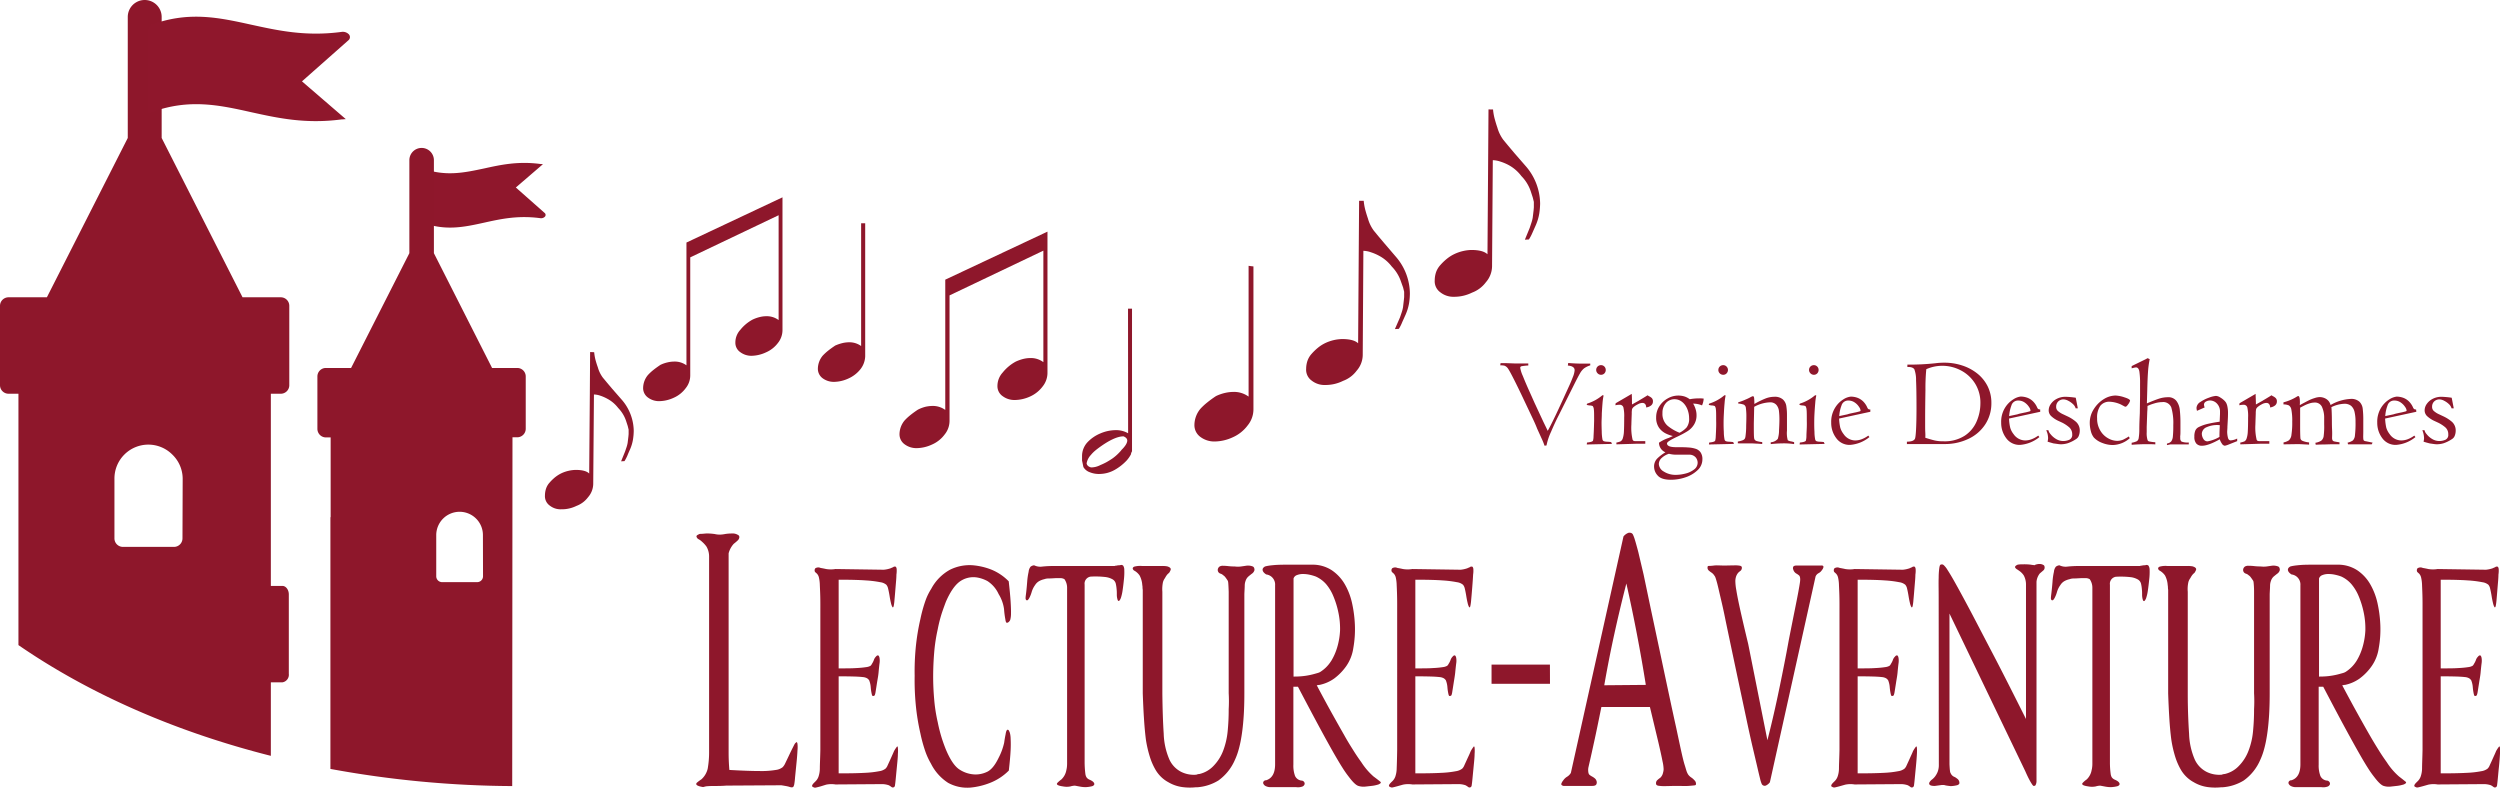 <svg xmlns="http://www.w3.org/2000/svg" viewBox="0 0 737.49 232.43"><defs><style>.cls-1{fill:#8e172b;}.cls-2{fill:#8f172c;}</style></defs><g id="Layer_2" data-name="Layer 2"><g id="Layer_1-2" data-name="Layer 1"><path class="cls-1" d="M235,218.92c.09,0,.18.16.25.48a9.32,9.32,0,0,1,0,2c-.05,1.07-.15,2.41-.32,4l-.39,3.9a20.54,20.54,0,0,1-.24,2.08,2.48,2.48,0,0,1-.25.69c-.19.22-.52.25-1,.11a6.18,6.18,0,0,0-.75-.21c-.31-.07-.91-.18-1.81-.32l-16.23.1c-1,.08-2,.11-3,.11s-2,0-3,.11l-.85.21c-1.75-.28-2.36-.71-1.84-1.28a12.07,12.07,0,0,1,1.34-1,6.11,6.11,0,0,0,1.85-3.1,27.56,27.56,0,0,0,.42-4.81V164.23a5.78,5.78,0,0,0-.78-3,8.34,8.34,0,0,0-1.27-1.39,4.87,4.87,0,0,0-1-.75,1.12,1.12,0,0,1-.56-.53c-.24-.36-.1-.64.42-.85a1.11,1.11,0,0,1,.71-.22,12.87,12.87,0,0,0,1.42-.11h.14a14.85,14.85,0,0,1,2.59.16,6.66,6.66,0,0,0,1.45.17,8.33,8.33,0,0,0,1.56-.17,11.93,11.93,0,0,1,2-.16,3,3,0,0,1,1.85.43.68.68,0,0,1,.39.7,1.45,1.45,0,0,1-.46.9,14.18,14.18,0,0,1-1.17,1,6.51,6.51,0,0,0-1.53,2.83V222c0,1.71.07,3.42.22,5.13,3.82.22,6.8.32,8.93.32a25.71,25.71,0,0,0,4.78-.32,4.12,4.12,0,0,0,2-.8,3.93,3.93,0,0,0,.75-1.12c.38-.78.78-1.62,1.2-2.51s.78-1.62,1.07-2.19.49-1,.63-1.18A1.86,1.86,0,0,1,235,218.92Z"/><path class="cls-1" d="M260.22,231.31l-13.75.1a7.59,7.59,0,0,0-2.76.06L242,232c-.53.14-.95.25-1.28.32a.94.94,0,0,1-.78-.11c-.47-.14-.5-.46-.07-1,.19-.21.44-.46.74-.75a3.58,3.58,0,0,0,.82-1.28,7.62,7.62,0,0,0,.42-2.5c0-1.1.1-2.9.15-5.39V178.1c0-2.49-.1-4.28-.15-5.39a11,11,0,0,0-.28-2.39,2.54,2.54,0,0,0-.6-1.12c-.22-.18-.39-.34-.54-.48a1,1,0,0,1,.08-1.07,1.61,1.61,0,0,1,1.56-.11c.42.07,1,.18,1.63.32a8.35,8.35,0,0,0,2.76,0l14.24.21a8.43,8.43,0,0,0,2-.42c.31-.14.56-.25.75-.32a.75.75,0,0,1,.85-.11,1.77,1.77,0,0,1,.21.58,8,8,0,0,1-.07,1.72c0,1-.13,2.19-.25,3.68s-.22,2.74-.32,3.74a14.3,14.3,0,0,1-.24,1.87c-.08.25-.16.37-.25.37s-.38-.46-.57-1.38q-.21-.86-.39-2c-.12-.75-.27-1.51-.46-2.3a2.6,2.6,0,0,0-.5-1,3.51,3.51,0,0,0-1.77-.75,32,32,0,0,0-4.29-.53q-2.87-.21-8-.21v26.16c2.27,0,4,0,5.28-.1a27.13,27.13,0,0,0,2.84-.27,3.44,3.44,0,0,0,1.24-.37,1.32,1.32,0,0,0,.42-.54,5.37,5.37,0,0,0,.6-1.17,2.56,2.56,0,0,1,.6-1c.24-.29.45-.41.64-.38s.33.27.43.7a5.25,5.25,0,0,1,0,1.71c-.1.78-.19,1.67-.28,2.67s-.3,2-.47,3.09-.29,1.89-.39,2.46a4.94,4.94,0,0,1-.24,1.07c-.08.14-.16.21-.25.21a.43.43,0,0,1-.36.06c-.14,0-.26-.31-.35-.81a13.81,13.81,0,0,1-.25-1.81,6.82,6.82,0,0,0-.46-2,2.11,2.11,0,0,0-.6-.59,3.17,3.17,0,0,0-1.31-.37c-.62-.07-1.48-.13-2.59-.16s-2.61-.06-4.5-.06v28.63c3.31,0,5.89-.05,7.76-.16a28.86,28.86,0,0,0,4.22-.48,3.94,3.94,0,0,0,1.84-.75,2.79,2.79,0,0,0,.64-1c.33-.71.67-1.44,1-2.19s.64-1.4.88-2a10.29,10.29,0,0,1,.92-1.38c.1,0,.17.12.21.37a10.62,10.62,0,0,1,0,1.87c0,1-.14,2.22-.28,3.68s-.26,2.67-.35,3.63-.17,1.59-.22,1.88a.8.8,0,0,1-.21.53.65.65,0,0,1-.85,0,7.42,7.42,0,0,0-.74-.48A6.32,6.32,0,0,0,260.22,231.31Z"/><path class="cls-1" d="M297.57,171.49c.28,2.5.47,4.49.56,6s.13,2.65.11,3.47a7.06,7.06,0,0,1-.18,1.7,1.21,1.21,0,0,1-.28.59,1.16,1.16,0,0,1-.71.48c-.24,0-.4-.3-.49-1a26.37,26.37,0,0,1-.39-3.05,11.25,11.25,0,0,0-1.6-4.43,9,9,0,0,0-3.3-3.84,10,10,0,0,0-3.15-1.07,6.9,6.9,0,0,0-5.1,1.28q-2.13,1.6-4,5.88c-.38,1-.77,2.08-1.17,3.25a41.66,41.66,0,0,0-1.24,4.86,50.66,50.66,0,0,0-1.06,7q-.28,3.47-.29,6.78t.29,6.78a47.41,47.41,0,0,0,1.06,6.89A44.92,44.92,0,0,0,277.9,218c.4,1.21.79,2.27,1.17,3.2q1.77,4.17,3.69,5.61a8.87,8.87,0,0,0,4.81,1.65,7.79,7.79,0,0,0,3.44-.69c1.3-.54,2.49-1.94,3.58-4.22a18.14,18.14,0,0,0,1.63-4.43c.14-1,.28-1.8.43-2.51.18-1.21.49-1.6.92-1.18a4.44,4.44,0,0,1,.32.7,6.87,6.87,0,0,1,.24,1.71,34.43,34.43,0,0,1,0,3.47c-.07,1.49-.25,3.49-.53,6a16,16,0,0,1-5.53,3.63,21,21,0,0,1-5.74,1.39,11.78,11.78,0,0,1-6.63-1.39,14.37,14.37,0,0,1-5.07-5.67,21.16,21.16,0,0,1-1.52-3.21,42.5,42.5,0,0,1-1.59-5.67,65.34,65.34,0,0,1-1.39-8.67,76.27,76.27,0,0,1-.31-8.34,73.84,73.84,0,0,1,.31-8.24,65.63,65.63,0,0,1,1.39-8.56,42.06,42.06,0,0,1,1.59-5.67,17.11,17.11,0,0,1,1.6-3.21,13.85,13.85,0,0,1,5.49-5.61,13,13,0,0,1,6.77-1.34,19.6,19.6,0,0,1,5.42,1.26A15.09,15.09,0,0,1,297.57,171.49Z"/><path class="cls-1" d="M331.66,168.08a19.35,19.35,0,0,1-.11,2.88c-.12,1.21-.25,2.28-.39,3.2a12.6,12.6,0,0,1-.46,2.09,2.75,2.75,0,0,1-.46.9c-.29.29-.5.11-.64-.53a4.82,4.82,0,0,1-.14-1.28c0-.5,0-1-.07-1.6a11.08,11.08,0,0,0-.25-1.61,2,2,0,0,0-.92-1.22,5.68,5.68,0,0,0-2.23-.7,25.58,25.58,0,0,0-4.26-.11,2.08,2.08,0,0,0-1.77,2.35V224.9a29.15,29.15,0,0,0,.21,3.31,3,3,0,0,0,.29,1,1.89,1.89,0,0,0,.85.75,6.09,6.09,0,0,1,.85.43c.52.35.73.71.64,1.06a1,1,0,0,1-.64.48,9.1,9.1,0,0,1-1.84.27h-.07a8.37,8.37,0,0,1-1.67-.16l-1.45-.27a4.75,4.75,0,0,0-1.35.22,5.63,5.63,0,0,1-2.2,0c-1.56-.22-2.1-.57-1.63-1.07a8.69,8.69,0,0,1,1.17-1,5,5,0,0,0,1.46-2.78,6.07,6.07,0,0,0,.14-.75,9.45,9.45,0,0,0,.07-1.07v-52a4.39,4.39,0,0,0-.78-2.46,2.46,2.46,0,0,0-1.21-.32h-1.2c-1.14.07-1.91.11-2.34.11a3.4,3.4,0,0,0-1.2.21,5.54,5.54,0,0,0-1.35.48,3.42,3.42,0,0,0-1.35,1.23,6.74,6.74,0,0,0-1,2,9.59,9.59,0,0,1-.71,1.82c-.24.42-.44.66-.6.69a.34.34,0,0,1-.39-.16,1,1,0,0,1-.11-.64c0-.28.09-.82.18-1.6s.19-1.8.28-3a20.26,20.26,0,0,1,.43-3,2.84,2.84,0,0,1,.57-1.5,2,2,0,0,1,1.06-.42,4.12,4.12,0,0,0,2.44.37,31.92,31.92,0,0,1,3.51-.16h17.79a1.28,1.28,0,0,1,.57-.11,2.32,2.32,0,0,1,.67-.1,2.34,2.34,0,0,0,.67-.11.92.92,0,0,1,.61.21A2.25,2.25,0,0,1,331.66,168.08Z"/><path class="cls-1" d="M369.57,167.11c.33.15.5.5.5,1.07a3.19,3.19,0,0,1-.21.48,2,2,0,0,1-.57.59c-.29.21-.62.48-1,.8a2.91,2.91,0,0,0-.86,1.34,4.06,4.06,0,0,0-.24,1.33c0,.54-.06,1.37-.11,2.51V204.5c0,2.63-.07,4.95-.21,6.94q-.57,8.44-2.55,12.66a14.62,14.62,0,0,1-4.89,6.14,13.88,13.88,0,0,1-6.24,2h-.43a16.47,16.47,0,0,1-4-.06,11,11,0,0,1-4.12-1.44,9.52,9.52,0,0,1-2-1.44,9.9,9.9,0,0,1-1.84-2.35,18.14,18.14,0,0,1-1.56-3.58,34,34,0,0,1-1.21-5.23q-.35-2.78-.56-6.14c-.15-2.25-.26-4.72-.36-7.43V174a4.27,4.27,0,0,1-.07-.75,2.79,2.79,0,0,0-.07-.64,7.07,7.07,0,0,0-.78-2.83,4.69,4.69,0,0,0-.92-1,4.12,4.12,0,0,0-.64-.43.89.89,0,0,1-.35-.32c-.24-.36-.14-.64.28-.86a6.59,6.59,0,0,1,2.27-.21h6a8.36,8.36,0,0,1,1.48.11c.71.21,1.06.5,1.06.85,0,.15-.11.5-.49,1.07a3.94,3.94,0,0,0-.57.53,6,6,0,0,0-.64,1,3.74,3.74,0,0,0-.6,1.22,10.26,10.26,0,0,0-.18,2.83V204.6q.08,7.05.4,11.86a20.74,20.74,0,0,0,1.67,7.58,7.64,7.64,0,0,0,3.55,3.69,8.45,8.45,0,0,0,4.41.8,2.84,2.84,0,0,1,.93-.21,8.32,8.32,0,0,0,4.16-2.41,13.09,13.09,0,0,0,2.81-4.43,22.15,22.15,0,0,0,1.32-5.61,65,65,0,0,0,.32-6.67,40.92,40.92,0,0,0,0-4.7V174.59c-.05-1.49-.1-2.42-.15-2.78a1.32,1.32,0,0,0-.28-.74c-.14-.22-.32-.47-.53-.75a2.38,2.38,0,0,0-.68-.64,1.78,1.78,0,0,0-.7-.43,1.31,1.31,0,0,1-.57-.32,1.14,1.14,0,0,1-.21-1.28,1.24,1.24,0,0,1,.46-.54,1.89,1.89,0,0,1,1-.21,15.32,15.32,0,0,1,1.6.11,17.17,17.17,0,0,0,1.88.1,6.84,6.84,0,0,0,1.81,0l1.45-.21A3.76,3.76,0,0,1,369.57,167.11Z"/><path class="cls-1" d="M407,230.45c.33.22.41.41.25.59a2.22,2.22,0,0,1-1,.48,9.42,9.42,0,0,1-1.66.32l-1.88.21a5,5,0,0,1-2-.21c-.69-.21-1.62-1.1-2.8-2.67a29.43,29.43,0,0,1-1.84-2.62q-1.06-1.65-2.77-4.64c-1.13-2-2.54-4.54-4.21-7.64s-3.75-7-6.2-11.69h-1.35v23a8.81,8.81,0,0,0,.49,3.31,2.38,2.38,0,0,0,2.06,1.39,1,1,0,0,1,.64.43.8.8,0,0,1,.1.69,1.11,1.11,0,0,1-.67.64,3.85,3.85,0,0,1-1.84.16h-7.44a3.06,3.06,0,0,1-1.53-.32,1.46,1.46,0,0,1-.67-.69.67.67,0,0,1,.11-.7.88.88,0,0,1,.74-.32c1.75-.57,2.62-2.13,2.62-4.7V172.67a3,3,0,0,0-2.62-3.21c-.66-.42-1-.85-1.06-1.28s.19-.78.71-1.07a8.47,8.47,0,0,1,.95-.21c.4-.07,1-.14,1.81-.21s1.88-.11,3.23-.11h7.76a10.38,10.38,0,0,1,5.88,1.6,12.58,12.58,0,0,1,3.9,4.17,19.44,19.44,0,0,1,2.16,5.66,36.46,36.46,0,0,1,.81,6.19,31.58,31.58,0,0,1-.46,7,12.4,12.4,0,0,1-2,5.18,16.2,16.2,0,0,1-3.65,3.79,11.54,11.54,0,0,1-4.29,1.87,2,2,0,0,0-.42.05,1.59,1.59,0,0,1-.43.06Q391,207,393,210.59t3.58,6.35c1,1.82,2,3.37,2.8,4.65s1.57,2.38,2.24,3.31a19.84,19.84,0,0,0,3.57,4.16C406.06,229.7,406.66,230.17,407,230.45Zm-24.73-30.87a21.29,21.29,0,0,0,5.74-.85l.74-.21a3.08,3.08,0,0,0,.75-.32,10.72,10.72,0,0,0,1.63-1.29,10.25,10.25,0,0,0,1.48-1.81l.15-.22a17,17,0,0,0,1.7-3.89,20.89,20.89,0,0,0,.85-5,23,23,0,0,0-.5-5.34,25.42,25.42,0,0,0-1.49-4.81,13.41,13.41,0,0,0-2.12-3.52,9,9,0,0,0-3.05-2.25,13.27,13.27,0,0,0-1.84-.53,9.24,9.24,0,0,0-1.92-.21,4.73,4.73,0,0,0-1.8.32,1.57,1.57,0,0,0-1,1v28.94Z"/><path class="cls-1" d="M430.38,231.31l-13.75.1a7.59,7.59,0,0,0-2.76.06l-1.71.48c-.52.14-.94.25-1.27.32a.94.94,0,0,1-.78-.11c-.47-.14-.5-.46-.07-1,.19-.21.43-.46.74-.75a3.58,3.58,0,0,0,.82-1.28,7.9,7.9,0,0,0,.42-2.5c.05-1.1.1-2.9.14-5.39V178.1c0-2.49-.09-4.28-.14-5.39a11.65,11.65,0,0,0-.28-2.39,2.54,2.54,0,0,0-.6-1.12,7,7,0,0,1-.53-.48.93.93,0,0,1,.07-1.07,1.6,1.6,0,0,1,1.55-.11c.43.07,1,.18,1.64.32a8.35,8.35,0,0,0,2.76,0l14.24.21a8.57,8.57,0,0,0,1.95-.42c.31-.14.56-.25.75-.32a.75.75,0,0,1,.85-.11,1.77,1.77,0,0,1,.21.58,8,8,0,0,1-.07,1.72c-.05,1-.13,2.19-.25,3.68s-.22,2.74-.32,3.74a13.62,13.62,0,0,1-.25,1.87c-.07.25-.15.37-.24.37s-.38-.46-.57-1.38q-.21-.86-.39-2c-.12-.75-.27-1.51-.46-2.3a2.6,2.6,0,0,0-.5-1,3.51,3.51,0,0,0-1.77-.75,32.19,32.19,0,0,0-4.29-.53q-2.86-.21-8-.21v26.16c2.27,0,4,0,5.28-.1a26.6,26.6,0,0,0,2.83-.27,3.37,3.37,0,0,0,1.24-.37,1.34,1.34,0,0,0,.43-.54,5.37,5.37,0,0,0,.6-1.17,2.56,2.56,0,0,1,.6-1c.24-.29.45-.41.64-.38s.33.27.43.7a5.25,5.25,0,0,1,0,1.71c-.1.78-.19,1.67-.29,2.67s-.29,2-.46,3.09-.29,1.89-.39,2.46a4.94,4.94,0,0,1-.24,1.07c-.07.14-.16.21-.25.21a.44.44,0,0,1-.36.06c-.14,0-.26-.31-.35-.81a13.81,13.81,0,0,1-.25-1.81,6.82,6.82,0,0,0-.46-2,2.11,2.11,0,0,0-.6-.59,3.17,3.17,0,0,0-1.31-.37c-.62-.07-1.48-.13-2.59-.16s-2.61-.06-4.5-.06v28.63c3.31,0,5.89-.05,7.76-.16a28.86,28.86,0,0,0,4.22-.48,4,4,0,0,0,1.84-.75,2.79,2.79,0,0,0,.64-1l1-2.19c.36-.75.65-1.4.89-2a10.29,10.29,0,0,1,.92-1.38c.1,0,.17.12.21.37a10.62,10.62,0,0,1,0,1.87c0,1-.14,2.22-.28,3.68s-.26,2.67-.35,3.63-.17,1.59-.22,1.88a.8.8,0,0,1-.21.53.65.65,0,0,1-.85,0,7.42,7.42,0,0,0-.74-.48A6.32,6.32,0,0,0,430.38,231.31Z"/><path class="cls-1" d="M457.24,201.72H440v-5.66h17.22Z"/><path class="cls-1" d="M486.72,208.56H472.4q-1.33,6.62-2.12,10.2c-.52,2.38-.91,4.15-1.17,5.28s-.43,1.87-.5,2.19a4,4,0,0,0-.11.8q0,1.18.36,1.5a3.7,3.7,0,0,0,.78.53,4.57,4.57,0,0,1,.81.54,1.65,1.65,0,0,1,.54.85,1.26,1.26,0,0,1-.07.91c-.15.32-.55.48-1.21.48h-8.5c-.53-.14-.72-.37-.61-.69a3.23,3.23,0,0,1,.53-.91,3.7,3.7,0,0,1,1.17-1.12,3.16,3.16,0,0,0,1.1-1.12l15.52-69.75a3.45,3.45,0,0,1,1.46-1.07,1.45,1.45,0,0,1,.95.11,1,1,0,0,1,.39.43,10.78,10.78,0,0,1,.57,1.54c.26.82.58,2,1,3.58l1.56,6.62L487,179.72q1.28,6,2.62,12.33t2.63,12.39q1.28,6,2.26,10.42c.62,2.92,1.11,5.23,1.49,6.94s.7,3,1,3.95.46,1.57.6,1.93a4.75,4.75,0,0,0,.43.85,3.65,3.65,0,0,0,.92.85,4.12,4.12,0,0,1,.85.75,1.41,1.41,0,0,1,.5,1.28c-.05.15-.19.24-.43.27s-.83.09-1.77.16-2.05,0-3.44,0-2.56.06-3.51.06a11,11,0,0,1-1.91-.11,1,1,0,0,1-.64-.32,1.23,1.23,0,0,1,.36-1.39,7.16,7.16,0,0,1,.81-.64,2.82,2.82,0,0,0,.82-1.49,4,4,0,0,0,.17-1,11.51,11.51,0,0,0-.32-2.35q-.34-1.81-1.2-5.5Zm-13.47-6.41,12.26-.11q-2.4-15.06-5.74-29.91-1.9,7.38-3.54,14.85T473.25,202.15Z"/><path class="cls-1" d="M537.39,166.79c.43.07.59.27.5.59a2.11,2.11,0,0,1-.43.8,2.54,2.54,0,0,1-1,.91,1.92,1.92,0,0,0-.88,1l-13.47,60.67a3,3,0,0,1-1.24,1,1,1,0,0,1-.81-.1.94.94,0,0,1-.39-.48,8.7,8.7,0,0,1-.46-1.5c-.19-.75-.45-1.83-.78-3.26s-.78-3.34-1.35-5.76-1.22-5.36-1.95-8.82-1.49-7-2.27-10.68-1.53-7.22-2.26-10.68-1.36-6.46-1.88-9-1-4.49-1.35-6-.6-2.63-.81-3.41-.38-1.34-.5-1.66a2,2,0,0,0-.39-.69,2.71,2.71,0,0,0-.78-.8,6.64,6.64,0,0,1-.78-.59,1.11,1.11,0,0,1-.35-1.18c0-.14.16-.21.35-.21s.69,0,1.49-.11,1.81,0,3,0,2.21-.05,3-.05a8.2,8.2,0,0,1,1.63.1.9.9,0,0,1,.57.32,1.15,1.15,0,0,1-.35,1.18,8.07,8.07,0,0,0-.64.53,3.42,3.42,0,0,0-.71,1.28,4.66,4.66,0,0,0-.18,1.18,15.51,15.51,0,0,0,.29,2.72q.31,2,1.13,5.72t2.37,10.15l5.67,28.41q1.64-6.42,3-12.82t2.62-13l.71-3.85q1.14-5.76,1.81-9.08t1-5.12c.21-1.21.36-2,.43-2.51a7.34,7.34,0,0,0,.1-1c0-.64-.1-1-.32-1.23a6.72,6.72,0,0,0-.67-.48A2,2,0,0,1,529,168a1,1,0,0,1,0-.8c.12-.25.49-.38,1.1-.38h7.3Z"/><path class="cls-1" d="M560.85,231.31l-13.75.1a7.59,7.59,0,0,0-2.76.06l-1.7.48c-.52.14-.95.25-1.28.32a.94.94,0,0,1-.78-.11c-.47-.14-.5-.46-.07-1,.19-.21.44-.46.74-.75a3.58,3.58,0,0,0,.82-1.28,7.36,7.36,0,0,0,.42-2.5c0-1.1.1-2.9.15-5.39V178.1c0-2.49-.1-4.28-.15-5.39a11,11,0,0,0-.28-2.39,2.54,2.54,0,0,0-.6-1.12c-.21-.18-.39-.34-.53-.48a1,1,0,0,1,.07-1.07,1.61,1.61,0,0,1,1.56-.11c.42.07,1,.18,1.63.32a8.35,8.35,0,0,0,2.76,0l14.25.21a8.72,8.72,0,0,0,1.95-.42c.3-.14.55-.25.74-.32a.75.75,0,0,1,.85-.11,1.77,1.77,0,0,1,.21.58,7.38,7.38,0,0,1-.07,1.72c0,1-.13,2.19-.25,3.68s-.22,2.74-.32,3.74a14.3,14.3,0,0,1-.24,1.87c-.07.25-.16.37-.25.37s-.38-.46-.57-1.38q-.21-.86-.39-2c-.12-.75-.27-1.51-.46-2.3a2.46,2.46,0,0,0-.5-1,3.51,3.51,0,0,0-1.77-.75,32,32,0,0,0-4.28-.53q-2.88-.21-8-.21v26.16c2.27,0,4,0,5.28-.1a27.13,27.13,0,0,0,2.84-.27,3.44,3.44,0,0,0,1.24-.37,1.24,1.24,0,0,0,.42-.54,5.37,5.37,0,0,0,.6-1.17,2.45,2.45,0,0,1,.61-1c.23-.29.44-.41.64-.38s.32.27.42.7a5.25,5.25,0,0,1,0,1.71c-.1.78-.19,1.67-.28,2.67s-.3,2-.46,3.09l-.39,2.46a5.39,5.39,0,0,1-.25,1.07c-.07.14-.16.21-.25.21a.42.42,0,0,1-.35.06c-.15,0-.26-.31-.36-.81a15.79,15.79,0,0,1-.25-1.81,6.82,6.82,0,0,0-.46-2,2.11,2.11,0,0,0-.6-.59,3.17,3.17,0,0,0-1.31-.37c-.62-.07-1.48-.13-2.59-.16s-2.61-.06-4.5-.06v28.63q5,0,7.76-.16a28.86,28.86,0,0,0,4.22-.48,3.94,3.94,0,0,0,1.84-.75,2.79,2.79,0,0,0,.64-1c.33-.71.67-1.44,1-2.19s.65-1.4.88-2a10.29,10.29,0,0,1,.92-1.38c.1,0,.17.12.22.37a13.27,13.27,0,0,1,0,1.87c-.05,1-.15,2.22-.29,3.68s-.26,2.67-.35,3.63-.17,1.59-.21,1.88a.85.85,0,0,1-.22.53.65.65,0,0,1-.85,0,6.41,6.41,0,0,0-.74-.48A6.32,6.32,0,0,0,560.85,231.31Z"/><path class="cls-1" d="M571.9,176.19c0-2.49-.06-4.39,0-5.71a21.51,21.51,0,0,1,.18-2.88c.09-.61.21-.95.35-1a1.12,1.12,0,0,1,.5-.11,1,1,0,0,1,.46.22,6.37,6.37,0,0,1,1.13,1.44c.54.82,1.34,2.15,2.37,4s2.46,4.47,4.26,7.86,4,7.67,6.73,12.87,5.95,11.6,9.78,19.22V172.35a5.68,5.68,0,0,0-.64-2.57,4.87,4.87,0,0,0-1.06-1.17c-.38-.28-.69-.5-.92-.64a1.58,1.58,0,0,1-.5-.43c-.23-.28-.09-.57.43-.85a1.14,1.14,0,0,1,.53-.16,9.74,9.74,0,0,1,1.31-.06h.07a15.16,15.16,0,0,1,2.23.11,6.18,6.18,0,0,0,.82.11.37.37,0,0,0,.42-.06,3.68,3.68,0,0,1,1.28-.26,2.24,2.24,0,0,1,1.35.42,1.13,1.13,0,0,1,.17.75,1.07,1.07,0,0,1-.39.75l-1,.85a4.58,4.58,0,0,0-1,2.46v51.16c0,2,0,3.63,0,4.92s0,2.24,0,2.88a2.49,2.49,0,0,1-.32,1.12.65.65,0,0,1-.46.16.31.31,0,0,1-.25-.11,3.94,3.94,0,0,1-.39-.53,14.26,14.26,0,0,1-.74-1.28q-.46-.85-1.17-2.46L575.09,181v44.43q.07,1.5.15,2a1.56,1.56,0,0,0,.21.69,2,2,0,0,0,.95,1,3,3,0,0,1,.89.54,1.5,1.5,0,0,1,.71,1.49,1,1,0,0,1-.64.48,9,9,0,0,1-1.84.27h-.07c-.62-.07-1-.12-1.24-.16a4.74,4.74,0,0,1-.68-.16c-.19,0-.45,0-.78,0l-2,.27c-.8,0-1.31-.12-1.52-.37s-.18-.55.1-.91a2.76,2.76,0,0,1,.64-.64,5,5,0,0,0,.85-.86,5.84,5.84,0,0,0,.78-1.38,5.57,5.57,0,0,0,.35-2.14Z"/><path class="cls-1" d="M634.13,168.08A18.07,18.07,0,0,1,634,171c-.12,1.21-.25,2.28-.39,3.2a11.65,11.65,0,0,1-.46,2.09,2.56,2.56,0,0,1-.46.9c-.28.29-.49.11-.64-.53a5.27,5.27,0,0,1-.14-1.28c0-.5,0-1-.07-1.6a11.08,11.08,0,0,0-.25-1.61,2,2,0,0,0-.92-1.22,5.62,5.62,0,0,0-2.23-.7,25.45,25.45,0,0,0-4.25-.11,2.08,2.08,0,0,0-1.77,2.35V224.9a24.9,24.9,0,0,0,.21,3.31,3.11,3.11,0,0,0,.28,1,2,2,0,0,0,.85.75,6.09,6.09,0,0,1,.85.43c.52.35.73.71.64,1.06a1,1,0,0,1-.64.48,9,9,0,0,1-1.84.27h-.07a8.44,8.44,0,0,1-1.67-.16l-1.45-.27a4.81,4.81,0,0,0-1.35.22,5.58,5.58,0,0,1-2.19,0c-1.56-.22-2.11-.57-1.63-1.07a7.53,7.53,0,0,1,1.17-1,5,5,0,0,0,1.45-2.78,4.6,4.6,0,0,0,.14-.75,7.59,7.59,0,0,0,.07-1.07v-52a4.39,4.39,0,0,0-.78-2.46,2.45,2.45,0,0,0-1.2-.32h-1.21c-1.13.07-1.91.11-2.34.11a3.44,3.44,0,0,0-1.2.21,5.54,5.54,0,0,0-1.35.48,3.33,3.33,0,0,0-1.34,1.23,6.53,6.53,0,0,0-1,2,9,9,0,0,1-.71,1.82c-.23.42-.43.66-.6.69a.35.35,0,0,1-.39-.16,1,1,0,0,1-.1-.64c0-.28.08-.82.17-1.6s.19-1.8.29-3a19.18,19.18,0,0,1,.42-3,2.84,2.84,0,0,1,.57-1.5,2,2,0,0,1,1.06-.42,4.16,4.16,0,0,0,2.45.37,31.8,31.8,0,0,1,3.51-.16h17.78a1.31,1.31,0,0,1,.57-.11,2.37,2.37,0,0,1,.67-.1,2.41,2.41,0,0,0,.68-.11.91.91,0,0,1,.6.21A2.25,2.25,0,0,1,634.13,168.08Z"/><path class="cls-1" d="M672.05,167.11c.33.15.49.5.49,1.07a3.19,3.19,0,0,1-.21.48,1.92,1.92,0,0,1-.57.59c-.28.21-.61.48-1,.8a2.9,2.9,0,0,0-.85,1.34,4,4,0,0,0-.25,1.33c0,.54-.06,1.37-.11,2.51V204.5c0,2.63-.07,4.95-.21,6.94q-.57,8.44-2.55,12.66a14.47,14.47,0,0,1-4.89,6.14,13.84,13.84,0,0,1-6.24,2h-.42a16.55,16.55,0,0,1-4-.06,10.9,10.9,0,0,1-4.11-1.44,9.52,9.52,0,0,1-2-1.44,9.92,9.92,0,0,1-1.85-2.35,18.75,18.75,0,0,1-1.56-3.58,34.15,34.15,0,0,1-1.2-5.23q-.36-2.78-.57-6.14c-.14-2.25-.26-4.72-.35-7.43V174a4.27,4.27,0,0,1-.07-.75,3.48,3.48,0,0,0-.07-.64,7.07,7.07,0,0,0-.78-2.83,4.7,4.7,0,0,0-.93-1,4.15,4.15,0,0,0-.63-.43.92.92,0,0,1-.36-.32c-.23-.36-.14-.64.29-.86a6.51,6.51,0,0,1,2.26-.21h6a8.49,8.49,0,0,1,1.49.11c.7.21,1.06.5,1.06.85,0,.15-.12.5-.5,1.07a3.44,3.44,0,0,0-.56.53,5.4,5.4,0,0,0-.64,1,3.38,3.38,0,0,0-.6,1.22,9.51,9.51,0,0,0-.18,2.83V204.6c0,4.7.18,8.66.39,11.86a20.74,20.74,0,0,0,1.67,7.58,7.66,7.66,0,0,0,3.56,3.69,8.45,8.45,0,0,0,4.41.8,2.84,2.84,0,0,1,.92-.21,8.28,8.28,0,0,0,4.16-2.41,12.94,12.94,0,0,0,2.81-4.43,21.33,21.33,0,0,0,1.32-5.61,65,65,0,0,0,.32-6.67,40.92,40.92,0,0,0,0-4.7V174.59c0-1.49-.1-2.42-.14-2.78a1.25,1.25,0,0,0-.29-.74c-.14-.22-.32-.47-.53-.75a2.23,2.23,0,0,0-.67-.64,1.81,1.81,0,0,0-.71-.43,1.31,1.31,0,0,1-.57-.32,1.14,1.14,0,0,1-.21-1.28,1.31,1.31,0,0,1,.46-.54,1.93,1.93,0,0,1,1-.21A15.16,15.16,0,0,1,665,167a17.31,17.31,0,0,0,1.88.1,6.84,6.84,0,0,0,1.81,0l1.45-.21A3.81,3.81,0,0,1,672.05,167.11Z"/><path class="cls-1" d="M709.46,230.45c.33.22.42.41.25.59a2.12,2.12,0,0,1-1,.48,9.73,9.73,0,0,1-1.67.32l-1.88.21a5,5,0,0,1-2-.21c-.68-.21-1.62-1.1-2.8-2.67a29.43,29.43,0,0,1-1.84-2.62q-1.06-1.65-2.76-4.64c-1.14-2-2.54-4.54-4.22-7.64s-3.74-7-6.2-11.69H684v23a8.78,8.78,0,0,0,.5,3.31,2.37,2.37,0,0,0,2.05,1.39,1,1,0,0,1,.64.43.8.8,0,0,1,.11.69,1.13,1.13,0,0,1-.68.64,3.85,3.85,0,0,1-1.84.16h-7.44a3,3,0,0,1-1.52-.32,1.49,1.49,0,0,1-.68-.69.69.69,0,0,1,.11-.7.88.88,0,0,1,.74-.32c1.75-.57,2.62-2.13,2.62-4.7V172.67a3,3,0,0,0-2.62-3.21c-.66-.42-1-.85-1.06-1.28s.19-.78.71-1.07a8.23,8.23,0,0,1,1-.21q.6-.1,1.8-.21c.8-.07,1.88-.11,3.23-.11h7.76a10.38,10.38,0,0,1,5.88,1.6,12.38,12.38,0,0,1,3.9,4.17,19.44,19.44,0,0,1,2.16,5.66,36.46,36.46,0,0,1,.81,6.19,31,31,0,0,1-.46,7,12.4,12.4,0,0,1-2,5.18,16,16,0,0,1-3.65,3.79,11.57,11.57,0,0,1-4.28,1.87,2,2,0,0,0-.43.05,1.52,1.52,0,0,1-.42.06q2.55,4.8,4.57,8.44c1.34,2.42,2.54,4.54,3.58,6.35s2,3.37,2.8,4.65,1.57,2.38,2.23,3.31a19.51,19.51,0,0,0,3.58,4.16C708.53,229.7,709.13,230.17,709.46,230.45Zm-24.73-30.87a21.29,21.29,0,0,0,5.74-.85l.75-.21a3.19,3.19,0,0,0,.74-.32,10.42,10.42,0,0,0,3.12-3.1l.14-.22a16.58,16.58,0,0,0,1.7-3.89,20.89,20.89,0,0,0,.85-5,23,23,0,0,0-.49-5.34,26.17,26.17,0,0,0-1.49-4.81,13.69,13.69,0,0,0-2.13-3.52,8.88,8.88,0,0,0-3-2.25,12.88,12.88,0,0,0-1.84-.53,9.22,9.22,0,0,0-1.91-.21,4.75,4.75,0,0,0-1.81.32,1.6,1.6,0,0,0-1,1v28.94Z"/><path class="cls-1" d="M732.85,231.31l-13.75.1a7.59,7.59,0,0,0-2.76.06l-1.7.48c-.52.14-.95.25-1.28.32a.94.94,0,0,1-.78-.11c-.47-.14-.49-.46-.07-1,.19-.21.44-.46.74-.75a3.58,3.58,0,0,0,.82-1.28,7.58,7.58,0,0,0,.43-2.5c0-1.1.09-2.9.14-5.39V178.1c0-2.49-.1-4.28-.14-5.39a11.49,11.49,0,0,0-.29-2.39,2.54,2.54,0,0,0-.6-1.12c-.21-.18-.39-.34-.53-.48a1,1,0,0,1,.07-1.07,1.61,1.61,0,0,1,1.56-.11c.42.07,1,.18,1.63.32a8.35,8.35,0,0,0,2.76,0l14.25.21a8.72,8.72,0,0,0,1.95-.42c.3-.14.55-.25.74-.32a.75.75,0,0,1,.85-.11,1.57,1.57,0,0,1,.21.58,7.38,7.38,0,0,1-.07,1.72c0,1-.13,2.19-.25,3.68s-.22,2.74-.31,3.74a15.55,15.55,0,0,1-.25,1.87c-.07.25-.16.37-.25.37s-.38-.46-.57-1.38q-.21-.86-.39-2c-.12-.75-.27-1.51-.46-2.3a2.58,2.58,0,0,0-.49-1,3.6,3.6,0,0,0-1.78-.75,32,32,0,0,0-4.28-.53q-2.88-.21-8-.21v26.16c2.27,0,4,0,5.28-.1a27.13,27.13,0,0,0,2.84-.27,3.37,3.37,0,0,0,1.24-.37,1.24,1.24,0,0,0,.42-.54,5.37,5.37,0,0,0,.6-1.17,2.45,2.45,0,0,1,.61-1c.23-.29.45-.41.64-.38s.32.27.42.7a5.25,5.25,0,0,1,0,1.71c-.1.78-.19,1.67-.28,2.67s-.3,2-.46,3.09l-.39,2.46a5.39,5.39,0,0,1-.25,1.07c-.07.14-.16.21-.25.21a.41.41,0,0,1-.35.06c-.15,0-.26-.31-.36-.81a15.79,15.79,0,0,1-.25-1.81,6.82,6.82,0,0,0-.46-2,2.11,2.11,0,0,0-.6-.59,3.17,3.17,0,0,0-1.31-.37c-.62-.07-1.48-.13-2.59-.16s-2.61-.06-4.5-.06v28.63q5,0,7.76-.16a28.86,28.86,0,0,0,4.22-.48,3.94,3.94,0,0,0,1.84-.75,2.65,2.65,0,0,0,.64-1c.33-.71.67-1.44,1-2.19s.65-1.4.88-2a10.29,10.29,0,0,1,.92-1.38c.1,0,.17.12.22.37a13.27,13.27,0,0,1,0,1.87c-.05,1-.14,2.22-.29,3.68s-.26,2.67-.35,3.63-.17,1.59-.21,1.88a.85.85,0,0,1-.22.53.65.65,0,0,1-.85,0,6.41,6.41,0,0,0-.74-.48A6.32,6.32,0,0,0,732.85,231.31Z"/><path class="cls-1" d="M442.57,107.78l.09-.66,1.5,0,3,.11.78,0H449l1.84,0,0,.59a15.13,15.13,0,0,0-2,.22.46.46,0,0,0-.38.46,9.69,9.69,0,0,0,.77,2.41c.51,1.28,1.13,2.75,1.88,4.41s1.28,2.87,1.61,3.6l2.58,5.54.51,1.05c.35.71.6,1.24.76,1.59.42-.74.91-1.7,1.49-2.87s1.12-2.3,1.62-3.39l.84-1.81,2.41-5.28c.36-.77.71-1.62,1.06-2.53a6.48,6.48,0,0,0,.52-2c0-.81-.67-1.27-2-1.38l.11-.76c1.41.12,2.86.19,4.34.19l1,0h1.16v.51a6.28,6.28,0,0,0-1.82.88,5.18,5.18,0,0,0-1.22,1.5c-.4.69-1.09,2-2.08,4l-4.13,8.25c-.79,1.52-1.56,3.19-2.33,5a17.74,17.74,0,0,0-1.33,4l-.58.07a20.83,20.83,0,0,0-.94-2.3l-1.25-2.76c-.38-1-.9-2.15-1.55-3.5l-3.09-6.53q-3.42-7.12-4.11-7.88a2.12,2.12,0,0,0-.9-.64A5,5,0,0,0,442.57,107.78Z"/><path class="cls-1" d="M468.09,131.12l.07-.57c1-.1,1.63-.28,1.77-.55a5.16,5.16,0,0,0,.16-1.32c.05-.77.09-1.68.12-2.74s.05-1.66.05-1.8c0-1.74,0-2.86-.08-3.35a1.94,1.94,0,0,0-.33-1,2.41,2.41,0,0,0-.92-.18c-.56-.07-.84-.14-.84-.24a.36.36,0,0,1,.33-.37,12.89,12.89,0,0,0,4.29-2.41,1.18,1.18,0,0,1,.35.07,16.74,16.74,0,0,0-.32,2.21q-.12,1.45-.21,3.06c0,1.06-.08,2-.08,2.83q0,.91.06,2.64a13,13,0,0,0,.23,2.33.78.78,0,0,0,.37.42,3.24,3.24,0,0,0,.89.15,11.22,11.22,0,0,1,1.29.11l.22.54Zm2.78-22a1.38,1.38,0,0,1,.42-1,1.4,1.4,0,0,1,1-.4,1.33,1.33,0,0,1,1,.42,1.4,1.4,0,0,1,.4,1,1.46,1.46,0,0,1-.39,1,1.34,1.34,0,0,1-1,.42,1.38,1.38,0,0,1-1-.42A1.4,1.4,0,0,1,470.87,109.1Z"/><path class="cls-1" d="M476.83,131.08l0-.53a5.27,5.27,0,0,0,1.27-.37,1.6,1.6,0,0,0,.61-.86,7.66,7.66,0,0,0,.34-2c.05-.91.08-2.3.08-4.17a11.53,11.53,0,0,0-.24-3,1.11,1.11,0,0,0-1.2-.74,4.74,4.74,0,0,0-1.16.15l.08-.6,4.75-2.77c.05.76.07,1.8.07,3.13l2-1.12.26-.17c.13-.07.29-.16.46-.27l.88-.53c.42-.25.75-.46,1-.62l.14.08a1.2,1.2,0,0,0,.26.18,2.82,2.82,0,0,1,.87.59,1.38,1.38,0,0,1,.31,1,1.45,1.45,0,0,1-.59,1.18,2.8,2.8,0,0,1-1.42.55,1.43,1.43,0,0,0-.29-1,1.06,1.06,0,0,0-.83-.33,2.88,2.88,0,0,0-1.31.4A5.77,5.77,0,0,0,482,120a1.72,1.72,0,0,0-.54.67,6,6,0,0,0-.1,1.32c-.08,2.07-.11,3.17-.11,3.29a15.55,15.55,0,0,0,.36,4.44.74.74,0,0,0,.37.36,2.83,2.83,0,0,0,.7.06l.48,0,2.19,0,0,.76-1.16,0c-.71,0-1.19,0-1.43,0Z"/><path class="cls-1" d="M493.49,128.63a10.25,10.25,0,0,1-2.12-.77,5.39,5.39,0,0,1-1.95-1.66,5.12,5.12,0,0,1-.86-3.11,5.87,5.87,0,0,1,.95-3.25,6.73,6.73,0,0,1,2.46-2.31,6.29,6.29,0,0,1,4.93-.58,5.3,5.3,0,0,1,1.56.82,14.88,14.88,0,0,1,2.8-.25,7.63,7.63,0,0,1,1.32.07,5.59,5.59,0,0,1-.49,2,6.74,6.74,0,0,0-2.63-.52,4.6,4.6,0,0,1,.47.9,7,7,0,0,1,.39,1.2,5.53,5.53,0,0,1,.15,1.25,5.14,5.14,0,0,1-.76,2.87,5.92,5.92,0,0,1-1.87,1.89,27.59,27.59,0,0,1-2.84,1.54c-2.16,1-3.24,1.65-3.24,2.08,0,.75.9,1.12,2.71,1.12,1.49,0,2.66,0,3.49.08a8.26,8.26,0,0,1,2.21.38,2.83,2.83,0,0,1,1.49,1.06,3.49,3.49,0,0,1,.54,2.07,4.32,4.32,0,0,1-1.39,3.16,9.39,9.39,0,0,1-3.55,2.12,13.46,13.46,0,0,1-4.34.74c-1.86,0-3.16-.41-3.88-1.22a3.84,3.84,0,0,1-1.09-2.59,3.33,3.33,0,0,1,.95-2.48,12.31,12.31,0,0,1,2.4-1.81,3.1,3.1,0,0,1-1.91-2.83,11.29,11.29,0,0,1,2.89-1.42Zm-1.16,5.23a5.51,5.51,0,0,0-2.06,1.17,2.44,2.44,0,0,0-.92,1.86,2.71,2.71,0,0,0,1.42,2.19,6.38,6.38,0,0,0,3.66,1,11.34,11.34,0,0,0,2.76-.38,6.7,6.7,0,0,0,2.55-1.2,2.47,2.47,0,0,0,1.06-2,2.5,2.5,0,0,0-.57-1.56,2.43,2.43,0,0,0-1.77-.81c-.17,0-.79,0-1.87,0h-1.92A8.59,8.59,0,0,1,492.33,133.86Zm3.13-6.2a7.26,7.26,0,0,0,2.07-1.55,4.1,4.1,0,0,0,.75-2.76,7,7,0,0,0-.32-2.09,5.83,5.83,0,0,0-.86-1.77,4.46,4.46,0,0,0-1.35-1.25,3.55,3.55,0,0,0-1.8-.47,3.28,3.28,0,0,0-2.53,1.15,4.24,4.24,0,0,0-1,2.92,4.62,4.62,0,0,0,1.49,3.74A12.9,12.9,0,0,0,495.46,127.66Z"/><path class="cls-1" d="M504.13,131.12l.07-.57c1.05-.1,1.64-.28,1.77-.55a5.44,5.44,0,0,0,.17-1.32c.05-.77.09-1.68.12-2.74s0-1.66,0-1.8c0-1.74,0-2.86-.08-3.35a1.86,1.86,0,0,0-.32-1,2.54,2.54,0,0,0-.92-.18c-.57-.07-.85-.14-.85-.24a.36.36,0,0,1,.33-.37,12.89,12.89,0,0,0,4.29-2.41,1.12,1.12,0,0,1,.35.07,15.47,15.47,0,0,0-.31,2.21q-.14,1.45-.21,3.06c-.06,1.06-.09,2-.09,2.83,0,.61,0,1.49.07,2.64a12.06,12.06,0,0,0,.23,2.33.75.75,0,0,0,.37.42,3.14,3.14,0,0,0,.88.15,11.22,11.22,0,0,1,1.29.11l.22.54Zm2.78-22a1.38,1.38,0,0,1,.42-1,1.43,1.43,0,0,1,1-.4,1.32,1.32,0,0,1,1,.42,1.41,1.41,0,0,1,.41,1,1.47,1.47,0,0,1-.4,1,1.31,1.31,0,0,1-1,.42,1.43,1.43,0,0,1-1.44-1.44Z"/><path class="cls-1" d="M512.65,130.79l0-.54a7.42,7.42,0,0,0,1.45-.38,1.3,1.3,0,0,0,.61-.46,2,2,0,0,0,.2-.7,21.63,21.63,0,0,0,.2-2.48c0-1,.06-2,.06-3a19.25,19.25,0,0,0-.14-2.85,1.23,1.23,0,0,0-.59-1,6.16,6.16,0,0,0-1.68-.34,1.11,1.11,0,0,0,0-.36,14.2,14.2,0,0,0,2.12-.79,12.09,12.09,0,0,0,1.39-.65,3.41,3.41,0,0,1,.83-.37c.19,0,.31.18.36.53a17.32,17.32,0,0,1,.07,1.77,25.76,25.76,0,0,1,3.32-1.63,7.29,7.29,0,0,1,2.5-.49,3.61,3.61,0,0,1,2.6.79,3.32,3.32,0,0,1,1,1.89,17.61,17.61,0,0,1,.2,2.94v4.38a7.74,7.74,0,0,0,.24,2.83,2.57,2.57,0,0,0,.93.32,7.54,7.54,0,0,1,.94.24l0,.57a20.17,20.17,0,0,0-3.2-.22,36.12,36.12,0,0,0-3.7.22v-.54a3,3,0,0,0,2.08-1,8.49,8.49,0,0,0,.37-2.56c.07-1.31.11-2.33.11-3.05a21.2,21.2,0,0,0-.14-2.66,3.35,3.35,0,0,0-.77-1.78,2.39,2.39,0,0,0-1.94-.73,9.94,9.94,0,0,0-1.78.24,10.65,10.65,0,0,0-2.81,1.08l-.11,4.9c0,2.08,0,3.46.07,4.14a1.45,1.45,0,0,0,.18.66,1.16,1.16,0,0,0,.61.4,8,8,0,0,0,1.62.3l0,.57-1.17-.09c-.5,0-1.15-.07-1.94-.09Z"/><path class="cls-1" d="M530.88,131.12l.07-.57c1-.1,1.63-.28,1.77-.55a5.44,5.44,0,0,0,.17-1.32c0-.77.08-1.68.11-2.74s0-1.66,0-1.8c0-1.74,0-2.86-.08-3.35a2,2,0,0,0-.32-1,2.54,2.54,0,0,0-.92-.18c-.57-.07-.85-.14-.85-.24a.36.36,0,0,1,.33-.37,12.89,12.89,0,0,0,4.29-2.41,1.12,1.12,0,0,1,.35.07,15.47,15.47,0,0,0-.31,2.21c-.09,1-.16,2-.22,3.06s-.08,2-.08,2.83c0,.61,0,1.49.07,2.64a12.06,12.06,0,0,0,.23,2.33.73.73,0,0,0,.36.42,3.32,3.32,0,0,0,.89.15,11.22,11.22,0,0,1,1.29.11l.22.54Zm2.78-22a1.38,1.38,0,0,1,.42-1,1.4,1.4,0,0,1,1-.4,1.33,1.33,0,0,1,1,.42,1.4,1.4,0,0,1,.4,1,1.46,1.46,0,0,1-.39,1,1.34,1.34,0,0,1-1,.42,1.38,1.38,0,0,1-1-.42A1.4,1.4,0,0,1,533.66,109.1Z"/><path class="cls-1" d="M551.74,121.47l-9.21,2a14.4,14.4,0,0,0,.34,2.68,5.68,5.68,0,0,0,1,1.92,4.18,4.18,0,0,0,3.42,1.86,5.6,5.6,0,0,0,1.77-.31,8.28,8.28,0,0,0,2.08-1.12l.33.44a10.22,10.22,0,0,1-5.69,2.3,4.8,4.8,0,0,1-4.1-2,7.39,7.39,0,0,1-1.48-4.56,7.86,7.86,0,0,1,1.13-4.37,7.45,7.45,0,0,1,2.52-2.54A5,5,0,0,1,546,117a6,6,0,0,1,1.72.27,4.9,4.9,0,0,1,1.75,1,5.74,5.74,0,0,1,1.42,2.06,1.12,1.12,0,0,0,.31.37,1.14,1.14,0,0,0,.54.09Zm-9.17,1.27,2.41-.51a8.68,8.68,0,0,1,1.11-.3c.65-.14,1.08-.24,1.3-.27.64-.15,1-.25,1.22-.31s.25-.16.25-.3a2.28,2.28,0,0,0-.44-1,4.42,4.42,0,0,0-1.26-1.3,3.24,3.24,0,0,0-1.92-.59,2,2,0,0,0-2,1.45A10.36,10.36,0,0,0,542.57,122.74Z"/><path class="cls-1" d="M562.67,108.26l0-.7a71.35,71.35,0,0,0,8.31-.41,19.69,19.69,0,0,1,2.59-.16,16.67,16.67,0,0,1,5.25.82,14.06,14.06,0,0,1,4.45,2.36,11.22,11.22,0,0,1,3.07,3.77,10.92,10.92,0,0,1,1.11,5,11.3,11.3,0,0,1-1.72,6.11,11.88,11.88,0,0,1-4.92,4.35,16.07,16.07,0,0,1-7.28,1.59l-1.45,0-1.42,0h-1.28l-1.64,0-2.06,0-1.35,0-1.8,0v-.7c1.31,0,2.1-.29,2.37-.86s.46-3.73.46-9.15q0-5.4-.13-8.06a9.21,9.21,0,0,0-.51-3.3C564.36,108.43,563.69,108.22,562.67,108.26ZM584.21,119a10.64,10.64,0,0,0-1.66-6,10.79,10.79,0,0,0-4.23-3.8,11.69,11.69,0,0,0-5.29-1.29,11.53,11.53,0,0,0-4.78,1A58.16,58.16,0,0,0,568,115q-.09,5.12-.09,8.81c0,.1,0,.56,0,1.39s0,1.65.05,2.49,0,1.32,0,1.45q1.86.59,2.85.81a11.06,11.06,0,0,0,2.51.23,10.94,10.94,0,0,0,6.25-1.64,9.48,9.48,0,0,0,3.52-4.21A13.43,13.43,0,0,0,584.21,119Z"/><path class="cls-1" d="M601.86,121.47l-9.2,2a13.59,13.59,0,0,0,.34,2.68,5.47,5.47,0,0,0,1,1.92,4.21,4.21,0,0,0,3.43,1.86,5.49,5.49,0,0,0,1.76-.31,8.11,8.11,0,0,0,2.08-1.12l.34.44a10.25,10.25,0,0,1-5.69,2.3,4.81,4.81,0,0,1-4.11-2,7.45,7.45,0,0,1-1.47-4.56,7.86,7.86,0,0,1,1.12-4.37,7.54,7.54,0,0,1,2.52-2.54,5.07,5.07,0,0,1,2.12-.79,5.91,5.91,0,0,1,1.72.27,4.73,4.73,0,0,1,1.75,1,5.76,5.76,0,0,1,1.43,2.06,1,1,0,0,0,.31.37,1.12,1.12,0,0,0,.53.09Zm-9.17,1.27,2.42-.51a7.69,7.69,0,0,1,1.11-.3c.64-.14,1.08-.24,1.3-.27.64-.15,1-.25,1.21-.31s.26-.16.26-.3a2.41,2.41,0,0,0-.44-1,4.69,4.69,0,0,0-1.26-1.3,3.25,3.25,0,0,0-1.93-.59,2,2,0,0,0-2,1.45A11,11,0,0,0,592.69,122.74Z"/><path class="cls-1" d="M603.63,126.9l.64,0a2.45,2.45,0,0,0,.6,1.14,6,6,0,0,0,1.61,1.43,4.11,4.11,0,0,0,2.21.63,4.47,4.47,0,0,0,1.73-.36,1.56,1.56,0,0,0,.87-1.61,2.68,2.68,0,0,0-.89-2.08,10.51,10.51,0,0,0-2-1.34l-1.38-.64a7.89,7.89,0,0,1-1.94-1.33,2.31,2.31,0,0,1-.72-1.77,3.23,3.23,0,0,1,.61-1.77,4.68,4.68,0,0,1,1.76-1.54,5.58,5.58,0,0,1,2.61-.61,24.35,24.35,0,0,1,3,.28l.61,3.13h-.64a2.67,2.67,0,0,0-.77-1.23,5.94,5.94,0,0,0-1.4-1,3.23,3.23,0,0,0-1.38-.41,2.19,2.19,0,0,0-1.59.61,2.14,2.14,0,0,0-.61,1.55,1.59,1.59,0,0,0,.45,1.2,6,6,0,0,0,1.68,1.07l1.12.53a10.9,10.9,0,0,1,2.62,1.67,3.42,3.42,0,0,1,1.09,2.69,3.92,3.92,0,0,1-.27,1.37,1.88,1.88,0,0,1-.8,1,10.27,10.27,0,0,1-2.53,1.26,7.27,7.27,0,0,1-2,.29,7.17,7.17,0,0,1-1-.1l-1-.14c-.19,0-.51-.13-1-.26l-.89-.26a6.06,6.06,0,0,0,.15-1.05,6.68,6.68,0,0,0-.16-1.26A7.42,7.42,0,0,0,603.63,126.9Z"/><path class="cls-1" d="M628,128.75l.26.53a7.84,7.84,0,0,1-5,2,8.52,8.52,0,0,1-3.08-.61,6.52,6.52,0,0,1-2.49-1.59,5,5,0,0,1-.9-1.91,9.5,9.5,0,0,1-.32-2.37,7.4,7.4,0,0,1,1.24-4.18,9.1,9.1,0,0,1,3-2.94,6.74,6.74,0,0,1,3.36-1,9.5,9.5,0,0,1,2.62.53c1.11.35,1.67.67,1.67,1a3.09,3.09,0,0,1-.51,1c-.35.51-.62.77-.83.77a1,1,0,0,1-.42-.15l-.91-.49a8.94,8.94,0,0,0-3.31-.83,3.32,3.32,0,0,0-2.8,1.21,6,6,0,0,0-.94,3.65,6.84,6.84,0,0,0,1,3.75,6.08,6.08,0,0,0,2.35,2.23,5.53,5.53,0,0,0,2.51.7,4.65,4.65,0,0,0,1.77-.33A15.32,15.32,0,0,0,628,128.75Z"/><path class="cls-1" d="M628.83,108.66V108l.53-.27,3.57-1.74.61-.33.61.29a28.74,28.74,0,0,0-.5,3.82c-.1,1.44-.17,3.27-.22,5.5l-.11,3.73c1.45-.62,2.62-1.08,3.53-1.38a8.49,8.49,0,0,1,2.6-.44,3,3,0,0,1,2.58,1.08,5.36,5.36,0,0,1,1,2.63,34.47,34.47,0,0,1,.19,4.09v.93c0,.28,0,.67,0,1.18s0,1-.05,1.4,0,.67,0,.73a1.17,1.17,0,0,0,.39,1.05,5,5,0,0,0,2.12.26l0,.57h-3.46l-2,0s-.3.06-.8.19c-.13,0-.19-.09-.19-.26s.1-.21.3-.26a1.86,1.86,0,0,0,1-.59,3,3,0,0,0,.46-1.43,32.24,32.24,0,0,0,.12-3.34,16.37,16.37,0,0,0-.59-5.22,2.54,2.54,0,0,0-2.69-1.57,8.16,8.16,0,0,0-2.39.41,12.52,12.52,0,0,0-1.94.73c0,.35,0,.92-.07,1.73l-.16,4.44c0,.28,0,.54,0,.77s0,.49,0,.78a6.78,6.78,0,0,0,.24,2.3.63.63,0,0,0,.44.43,11.32,11.32,0,0,0,1.86.25v.64c-.41-.05-1.27-.07-2.58-.07s-2.83.06-4.4.18l0-.6a5.76,5.76,0,0,0,1.55-.47,1.27,1.27,0,0,0,.52-.88,15.56,15.56,0,0,0,.19-2.41c0-1.92.09-3.57.15-4.94l.07-5.16c0-.52,0-1.69,0-3.51a23.08,23.08,0,0,0-.21-3.67c-.14-.79-.49-1.19-1-1.19A9.32,9.32,0,0,0,628.83,108.66Z"/><path class="cls-1" d="M650.37,120.19l-2.27,1a3.75,3.75,0,0,1-.14-.87,2.21,2.21,0,0,1,1.15-1.74,10.45,10.45,0,0,1,2.59-1.29,7.28,7.28,0,0,1,2-.5,2.59,2.59,0,0,1,1.23.44,6.34,6.34,0,0,1,1.18.88,3.45,3.45,0,0,1,.6.73,4.11,4.11,0,0,1,.37,1.13,9,9,0,0,1,.17,2c0,.24,0,1.06-.09,2.47l-.08,1.38c0,.66-.07,1.19-.07,1.58a7.31,7.31,0,0,0,.2,1.62c.13.59.4.89.83.89a5,5,0,0,0,1.92-.54v.76l-2.71,1.08a5.81,5.81,0,0,1-.92.28,1.14,1.14,0,0,1-.84-.56,4.94,4.94,0,0,1-.67-1.34q-3.4,1.91-5.23,1.9a2.13,2.13,0,0,1-1.69-.65,2.92,2.92,0,0,1-.57-2,4.36,4.36,0,0,1,.3-1.86,2.1,2.1,0,0,1,1-1,12.23,12.23,0,0,1,2.92-1c1-.23,2.11-.42,3.24-.58l.1-2.26v-.61a3.37,3.37,0,0,0-.9-2.48,2.81,2.81,0,0,0-2.09-.91,2.41,2.41,0,0,0-1.15.32,1,1,0,0,0-.58.91A2.36,2.36,0,0,0,650.37,120.19Zm4.36,8.7c0-.4,0-1.56.11-3.46A7.45,7.45,0,0,0,651,126a2.21,2.21,0,0,0-1.47,1.9,2.94,2.94,0,0,0,.45,1.56,1.39,1.39,0,0,0,1.24.74A10.79,10.79,0,0,0,654.73,128.89Z"/><path class="cls-1" d="M660.88,131.08l0-.53a5.43,5.43,0,0,0,1.27-.37,1.54,1.54,0,0,0,.6-.86,7.27,7.27,0,0,0,.34-2q.09-1.36.09-4.17a11.53,11.53,0,0,0-.24-3,1.11,1.11,0,0,0-1.2-.74,4.68,4.68,0,0,0-1.16.15l.07-.6,4.75-2.77c0,.76.08,1.8.08,3.13l2-1.12.25-.17c.14-.07.29-.16.47-.27l.88-.53c.42-.25.75-.46,1-.62l.15.08a1,1,0,0,0,.26.18,2.76,2.76,0,0,1,.86.59,1.34,1.34,0,0,1,.32,1,1.45,1.45,0,0,1-.59,1.18,2.83,2.83,0,0,1-1.42.55,1.38,1.38,0,0,0-.3-1,1,1,0,0,0-.82-.33,2.85,2.85,0,0,0-1.31.4,5.77,5.77,0,0,0-1.14.74,1.72,1.72,0,0,0-.54.67,6.46,6.46,0,0,0-.11,1.32c-.07,2.07-.11,3.17-.11,3.29a15.4,15.4,0,0,0,.37,4.44.67.67,0,0,0,.37.36,2.78,2.78,0,0,0,.7.06l.48,0,2.19,0,0,.76-1.16,0c-.71,0-1.19,0-1.43,0Z"/><path class="cls-1" d="M673.64,131.08l0-.57a4.15,4.15,0,0,0,1.6-.64,2.61,2.61,0,0,0,.73-1.64,23.24,23.24,0,0,0,.23-3.8,16.93,16.93,0,0,0-.25-3.53,1.87,1.87,0,0,0-.73-1.3,3.94,3.94,0,0,0-1.61-.3v-.61a14.21,14.21,0,0,0,4-1.71.66.66,0,0,1,.37-.14c.24,0,.39.31.45,1a10.53,10.53,0,0,1,0,1.68c.25-.15.71-.4,1.37-.75s1.17-.61,1.54-.79a12.21,12.21,0,0,1,1.45-.55,5.14,5.14,0,0,1,1.54-.29,3.64,3.64,0,0,1,1.89.55,2.84,2.84,0,0,1,1.28,1.79,13.1,13.1,0,0,1,5.9-1.8,3.57,3.57,0,0,1,2.58.79,3.38,3.38,0,0,1,1,2,26.77,26.77,0,0,1,.18,3.58v3.28c0,.94-.05,1.59,0,1.94a1.08,1.08,0,0,0,.17.68,1,1,0,0,0,.58.21l1,.21,1,.2-.26.5h-7l-.11-.5a4.19,4.19,0,0,0,1.56-.65,2.45,2.45,0,0,0,.6-1.49,30.17,30.17,0,0,0,.17-4,12.38,12.38,0,0,0-.28-2.87,3.39,3.39,0,0,0-1-1.82,3.06,3.06,0,0,0-2-.63,9.46,9.46,0,0,0-3.84,1c.06.52.1,1.4.13,2.66s0,2.55.07,3.89,0,2.19,0,2.58a1.55,1.55,0,0,0,.17.69.81.81,0,0,0,.49.29c.24.06.75.15,1.53.26v.57h-2.3l-2.32.07c-1.33,0-2.13.07-2.39.07l-.11-.57a4.61,4.61,0,0,0,1.75-.63,2.13,2.13,0,0,0,.71-1.4,22.26,22.26,0,0,0,.14-3.42l0-1.78a7.7,7.7,0,0,0-.69-3.45,2.27,2.27,0,0,0-2.15-1.19,5,5,0,0,0-1.51.26,10.46,10.46,0,0,0-1.5.61l-1.24.64q0,.31,0,1.59c0,.85,0,1.56,0,2.11v1.88c0,2.19.06,3.39.11,3.59a1,1,0,0,0,.53.59,6.34,6.34,0,0,0,2,.49v.65l-1.58-.08c-.91-.05-1.45-.07-1.62-.07Z"/><path class="cls-1" d="M712.81,121.47l-9.21,2a15.31,15.31,0,0,0,.34,2.68,5.68,5.68,0,0,0,1,1.92,4.19,4.19,0,0,0,3.42,1.86,5.51,5.51,0,0,0,1.77-.31,8.11,8.11,0,0,0,2.08-1.12l.33.44a10.19,10.19,0,0,1-5.69,2.3,4.8,4.8,0,0,1-4.1-2,7.45,7.45,0,0,1-1.47-4.56,7.86,7.86,0,0,1,1.12-4.37,7.54,7.54,0,0,1,2.52-2.54A5,5,0,0,1,707,117a6,6,0,0,1,1.72.27,4.81,4.81,0,0,1,1.75,1,5.74,5.74,0,0,1,1.42,2.06,1.12,1.12,0,0,0,.32.37,1.09,1.09,0,0,0,.53.09Zm-9.17,1.27,2.41-.51a8.54,8.54,0,0,1,1.12-.3c.64-.14,1.07-.24,1.29-.27.64-.15,1-.25,1.22-.31s.26-.16.26-.3a2.41,2.41,0,0,0-.44-1,4.59,4.59,0,0,0-1.27-1.3,3.19,3.19,0,0,0-1.92-.59,2,2,0,0,0-2,1.45A10.67,10.67,0,0,0,703.64,122.74Z"/><path class="cls-1" d="M714.58,126.9l.64,0a2.45,2.45,0,0,0,.6,1.14,5.8,5.8,0,0,0,1.61,1.43,4.09,4.09,0,0,0,2.21.63,4.51,4.51,0,0,0,1.73-.36,1.55,1.55,0,0,0,.86-1.61,2.64,2.64,0,0,0-.89-2.08,9.94,9.94,0,0,0-2.05-1.34l-1.38-.64a8.3,8.3,0,0,1-1.94-1.33,2.34,2.34,0,0,1-.71-1.77,3.29,3.29,0,0,1,.6-1.77,4.71,4.71,0,0,1,1.77-1.54,5.58,5.58,0,0,1,2.61-.61,24.53,24.53,0,0,1,3,.28l.61,3.13h-.65a2.64,2.64,0,0,0-.76-1.23,5.8,5.8,0,0,0-1.41-1,3.16,3.16,0,0,0-1.37-.41,2.17,2.17,0,0,0-1.59.61,2.1,2.1,0,0,0-.61,1.55,1.59,1.59,0,0,0,.45,1.2,6,6,0,0,0,1.68,1.07l1.12.53a10.9,10.9,0,0,1,2.62,1.67,3.42,3.42,0,0,1,1.09,2.69,3.92,3.92,0,0,1-.27,1.37,1.93,1.93,0,0,1-.8,1,10.27,10.27,0,0,1-2.53,1.26,7.32,7.32,0,0,1-2,.29,7.41,7.41,0,0,1-1-.1l-1-.14-1-.26-.88-.26a6.06,6.06,0,0,0,.15-1.05,7.64,7.64,0,0,0-.16-1.26A8.69,8.69,0,0,0,714.58,126.9Z"/><path class="cls-1" d="M82.83,116.15a2.51,2.51,0,0,0,2.51-2.51V90.22a2.51,2.51,0,0,0-2.51-2.52H71.55l-23.86-47V5a5,5,0,1,0-10,0V40.7l-23.86,47H2.52A2.52,2.52,0,0,0,0,90.22v23.42a2.52,2.52,0,0,0,2.52,2.51H5.44V190.3c20.65,14.23,46,25.48,74.46,32.67V201.29h3.4a2.27,2.27,0,0,0,1.9-2.51V175.35c0-1.38-.86-2.51-1.9-2.51H79.9V116.15Zm-29,42.67a2.51,2.51,0,0,1-2.51,2.51H36.27a2.51,2.51,0,0,1-2.51-2.51V141.25a10,10,0,0,1,17.13-7.1,9.94,9.94,0,0,1,3,7.1Z"/><path class="cls-2" d="M102.93,10.15a2.48,2.48,0,0,0-2.23-.73C90.12,10.82,82,9,74.05,7.27c-9.34-2.06-18.17-4-29.07-.08A1.59,1.59,0,0,0,43.8,8.57v24.9l1-.45L45,33c10.9-3.92,19.73-2,29.07.09,7.9,1.74,16.07,3.54,26.65,2.14l.15,0,1.14-.09L89.08,24l13.67-12.09A1.21,1.21,0,0,0,102.93,10.15Z"/><path class="cls-2" d="M160.76,63.9a1.57,1.57,0,0,1-1.39.46c-6.59-.88-11.66.24-16.58,1.33-5.81,1.28-11.3,2.49-18.08,0a1,1,0,0,1-.73-.86V49.42l.65.28.08,0c6.78,2.44,12.27,1.23,18.08,0,4.92-1.08,10-2.2,16.58-1.33h.09l.71.06-8,6.88,8.5,7.51A.75.75,0,0,1,160.76,63.9Z"/><path class="cls-1" d="M152.58,108.55h-7.42L128,74.69V47.26a3.62,3.62,0,0,0-7.24,0V74.69l-17.19,33.86H96.14a2.5,2.5,0,0,0-2.51,2.5v15.47a2.56,2.56,0,0,0,.73,1.77,2.52,2.52,0,0,0,1.78.75h1.4v23.54h-.07v74.25a304,304,0,0,0,53.63,5.06L151.18,129h1.4a2.52,2.52,0,0,0,2.51-2.52V111.05A2.5,2.5,0,0,0,152.58,108.55ZM142.49,170a1.73,1.73,0,0,1-1.74,1.73H130.41a1.73,1.73,0,0,1-1.72-1.73V157.88A6.89,6.89,0,0,1,140.46,153a6.83,6.83,0,0,1,2,4.87Z"/><path class="cls-1" d="M255.23,105.11a6.53,6.53,0,0,1-1.33,3.71,9.37,9.37,0,0,1-3.61,2.83,10.44,10.44,0,0,1-4.29,1,5.54,5.54,0,0,1-3.33-1.07,3.46,3.46,0,0,1-1.4-2.87,6.14,6.14,0,0,1,1.4-3.76,14.77,14.77,0,0,1,1.6-1.48c.63-.51,1.33-1,2.09-1.52a12.47,12.47,0,0,1,2.2-.75,8.84,8.84,0,0,1,1.94-.23,5.88,5.88,0,0,1,3.53,1.11V65.86h1.2Z"/><path class="cls-1" d="M230.83,58.21V97.42a6.09,6.09,0,0,1-1.34,3.75,8.79,8.79,0,0,1-3.56,2.79,10.48,10.48,0,0,1-4.27,1,5.48,5.48,0,0,1-3.26-1.06,3.35,3.35,0,0,1-1.47-2.86,5.52,5.52,0,0,1,1.47-3.75,11.88,11.88,0,0,1,3.59-3,11.07,11.07,0,0,1,2.2-.78,8.22,8.22,0,0,1,1.94-.23,5.82,5.82,0,0,1,3.56,1.14V63.49L203.62,75.92v34.87a6,6,0,0,1-1.34,3.72,8.79,8.79,0,0,1-3.54,2.83,10.44,10.44,0,0,1-4.29,1,5.43,5.43,0,0,1-3.32-1.08,3.41,3.41,0,0,1-1.41-2.87,6.09,6.09,0,0,1,1.41-3.75,13.74,13.74,0,0,1,1.59-1.48c.63-.51,1.33-1,2.09-1.52a9.93,9.93,0,0,1,2.16-.75,9.34,9.34,0,0,1,2-.23,5.86,5.86,0,0,1,3.53,1.11V71.55Z"/><path class="cls-1" d="M332.79,127.82a7,7,0,0,0-3.57-.93,11.65,11.65,0,0,0-4.69,1,11.08,11.08,0,0,0-3.8,2.65,6,6,0,0,0-1.53,3.91v1.06a2.42,2.42,0,0,0,0,.28c0,.14.06.33.11.58l.29,1.41a3.54,3.54,0,0,0,1.92,1.54,7.14,7.14,0,0,0,3.07.49,9.26,9.26,0,0,0,4.14-1.14,14.94,14.94,0,0,0,3.68-2.88,9.68,9.68,0,0,0,.73-.95,9.26,9.26,0,0,0,.51-.87,1.06,1.06,0,0,1,.11-.48c.07-.14.13-.26.18-.38V91.05h-1.18Zm-2,5a16.32,16.32,0,0,1-1.34,1.39,13.49,13.49,0,0,1-1.23,1c-.59.41-1.2.78-1.8,1.12a17.48,17.48,0,0,1-1.77.84,6,6,0,0,1-2.78.72q-1.18-.31-1.32-1.2a4.79,4.79,0,0,1,1.25-2.47,9.49,9.49,0,0,1,1.16-1.19c.34-.29.63-.52.87-.7,3.21-2.41,5.75-3.61,7.6-3.61.74.3,1.11.72,1.11,1.27C332.51,130.74,331.92,131.68,330.76,132.8Z"/><path class="cls-1" d="M309,68.33V110a6.43,6.43,0,0,1-1.42,4,9.51,9.51,0,0,1-3.78,3,11.12,11.12,0,0,1-4.54,1,5.79,5.79,0,0,1-3.46-1.12,3.55,3.55,0,0,1-1.56-3,5.88,5.88,0,0,1,1.56-4,12.71,12.71,0,0,1,3.81-3.19,12.56,12.56,0,0,1,2.34-.83,9.25,9.25,0,0,1,2.06-.24,6.16,6.16,0,0,1,3.78,1.21V73.94l-27.68,13.2v37a6.36,6.36,0,0,1-1.42,4,9.24,9.24,0,0,1-3.76,3,11,11,0,0,1-4.56,1.06,5.76,5.76,0,0,1-3.53-1.15,3.61,3.61,0,0,1-1.49-3,6.43,6.43,0,0,1,1.49-4,14.87,14.87,0,0,1,1.7-1.58c.66-.54,1.4-1.07,2.21-1.61A10.76,10.76,0,0,1,273,120a10,10,0,0,1,2.11-.25,6.24,6.24,0,0,1,3.74,1.18V82.5Z"/><path class="cls-1" d="M368.33,78.41V117a7.3,7.3,0,0,0-4.41-1.39,11.71,11.71,0,0,0-2.5.29,12.62,12.62,0,0,0-2.7.94,31.48,31.48,0,0,0-2.61,1.9,17.61,17.61,0,0,0-2,1.86,7.58,7.58,0,0,0-1.76,4.7,4.27,4.27,0,0,0,1.76,3.59,6.84,6.84,0,0,0,4.16,1.35,13,13,0,0,0,5.38-1.24,11,11,0,0,0,4.43-3.54,7.46,7.46,0,0,0,1.68-4.66V78.59C369.28,78.55,368.81,78.49,368.33,78.41Z"/><path class="cls-1" d="M175.28,103.9a14.25,14.25,0,0,0,.43,2.43c.21.74.42,1.42.64,2a9.24,9.24,0,0,0,1.48,3.06l1.16,1.4,1.62,1.92,3,3.43a14.31,14.31,0,0,1,3.34,9,18,18,0,0,1-.22,2.5,12,12,0,0,1-.82,2.81q-.51,1.13-.81,1.89a12.06,12.06,0,0,1-.88,1.69l-1,.06,1.18-2.91c.14-.41.28-.81.41-1.21a8.92,8.92,0,0,0,.34-1.31l.22-1.81.07-.78v-1.32l-.26-1.08-.52-1.59a10.05,10.05,0,0,0-2.31-3.74,9.92,9.92,0,0,0-3.25-2.74,12.33,12.33,0,0,0-2-.87,6.18,6.18,0,0,0-1.89-.36L175,142.8a6.1,6.1,0,0,1-1.53,3.88,7.54,7.54,0,0,1-3.42,2.56,9.79,9.79,0,0,1-4.48,1,5.16,5.16,0,0,1-3.39-1.09,3.39,3.39,0,0,1-1.42-3,6.54,6.54,0,0,1,.32-2,4.93,4.93,0,0,1,1.08-1.82,12.92,12.92,0,0,1,1.54-1.5,10.08,10.08,0,0,1,2-1.26,10.71,10.71,0,0,1,4.11-.95c2,0,3.3.37,4,1.07L174,116l.08-12.15Z"/><path class="cls-1" d="M402.29,59.24a16.49,16.49,0,0,0,.51,2.85c.24.86.49,1.66.74,2.39a10.92,10.92,0,0,0,1.74,3.58l1.35,1.64,1.9,2.25L412,76a16.76,16.76,0,0,1,3.91,10.58,19.85,19.85,0,0,1-.25,2.92,14.62,14.62,0,0,1-1,3.29c-.4.89-.72,1.62-1,2.22a12.67,12.67,0,0,1-1,2l-1.17.07L413,93.61l.48-1.42a10,10,0,0,0,.4-1.53l.25-2.12.09-.91V86.07l-.31-1.25L413.26,83a11.65,11.65,0,0,0-2.7-4.38,11.55,11.55,0,0,0-3.81-3.21,14.13,14.13,0,0,0-2.36-1,7.12,7.12,0,0,0-2.2-.42L402,104.81a7.14,7.14,0,0,1-1.79,4.54,8.74,8.74,0,0,1-4,3,11.55,11.55,0,0,1-5.25,1.22,6.09,6.09,0,0,1-4-1.28,3.93,3.93,0,0,1-1.65-3.5,7.48,7.48,0,0,1,.37-2.3,6.05,6.05,0,0,1,1.26-2.13,15.9,15.9,0,0,1,1.81-1.75,10.88,10.88,0,0,1,2.36-1.48,12.29,12.29,0,0,1,4.81-1.11c2.29,0,3.87.43,4.72,1.25l.19-27.81.1-14.23Z"/><path class="cls-1" d="M440.44,32.29a16,16,0,0,0,.52,2.89c.24.88.49,1.69.75,2.44a11.29,11.29,0,0,0,1.77,3.64l1.37,1.66,1.93,2.29,3.55,4.08a17.1,17.1,0,0,1,4,10.75,21.85,21.85,0,0,1-.26,3,14.65,14.65,0,0,1-1,3.35c-.4.9-.73,1.65-1,2.25a13.18,13.18,0,0,1-1.05,2l-1.19.07,1.42-3.46.48-1.45a10.58,10.58,0,0,0,.41-1.55l.26-2.16.08-.93V59.56l-.31-1.27-.62-1.9a11.76,11.76,0,0,0-2.75-4.45A11.71,11.71,0,0,0,445,48.67a14.52,14.52,0,0,0-2.39-1,7.73,7.73,0,0,0-2.24-.42l-.22,31.39a7.26,7.26,0,0,1-1.82,4.62,9,9,0,0,1-4.08,3.06,11.83,11.83,0,0,1-5.33,1.23,6.16,6.16,0,0,1-4-1.3,4,4,0,0,1-1.68-3.56,7.67,7.67,0,0,1,.37-2.33,6.21,6.21,0,0,1,1.29-2.17,15.62,15.62,0,0,1,1.84-1.78,11.19,11.19,0,0,1,2.39-1.51A12.57,12.57,0,0,1,434,73.74q3.49,0,4.8,1.27l.2-28.27.1-14.46Z"/></g></g></svg>